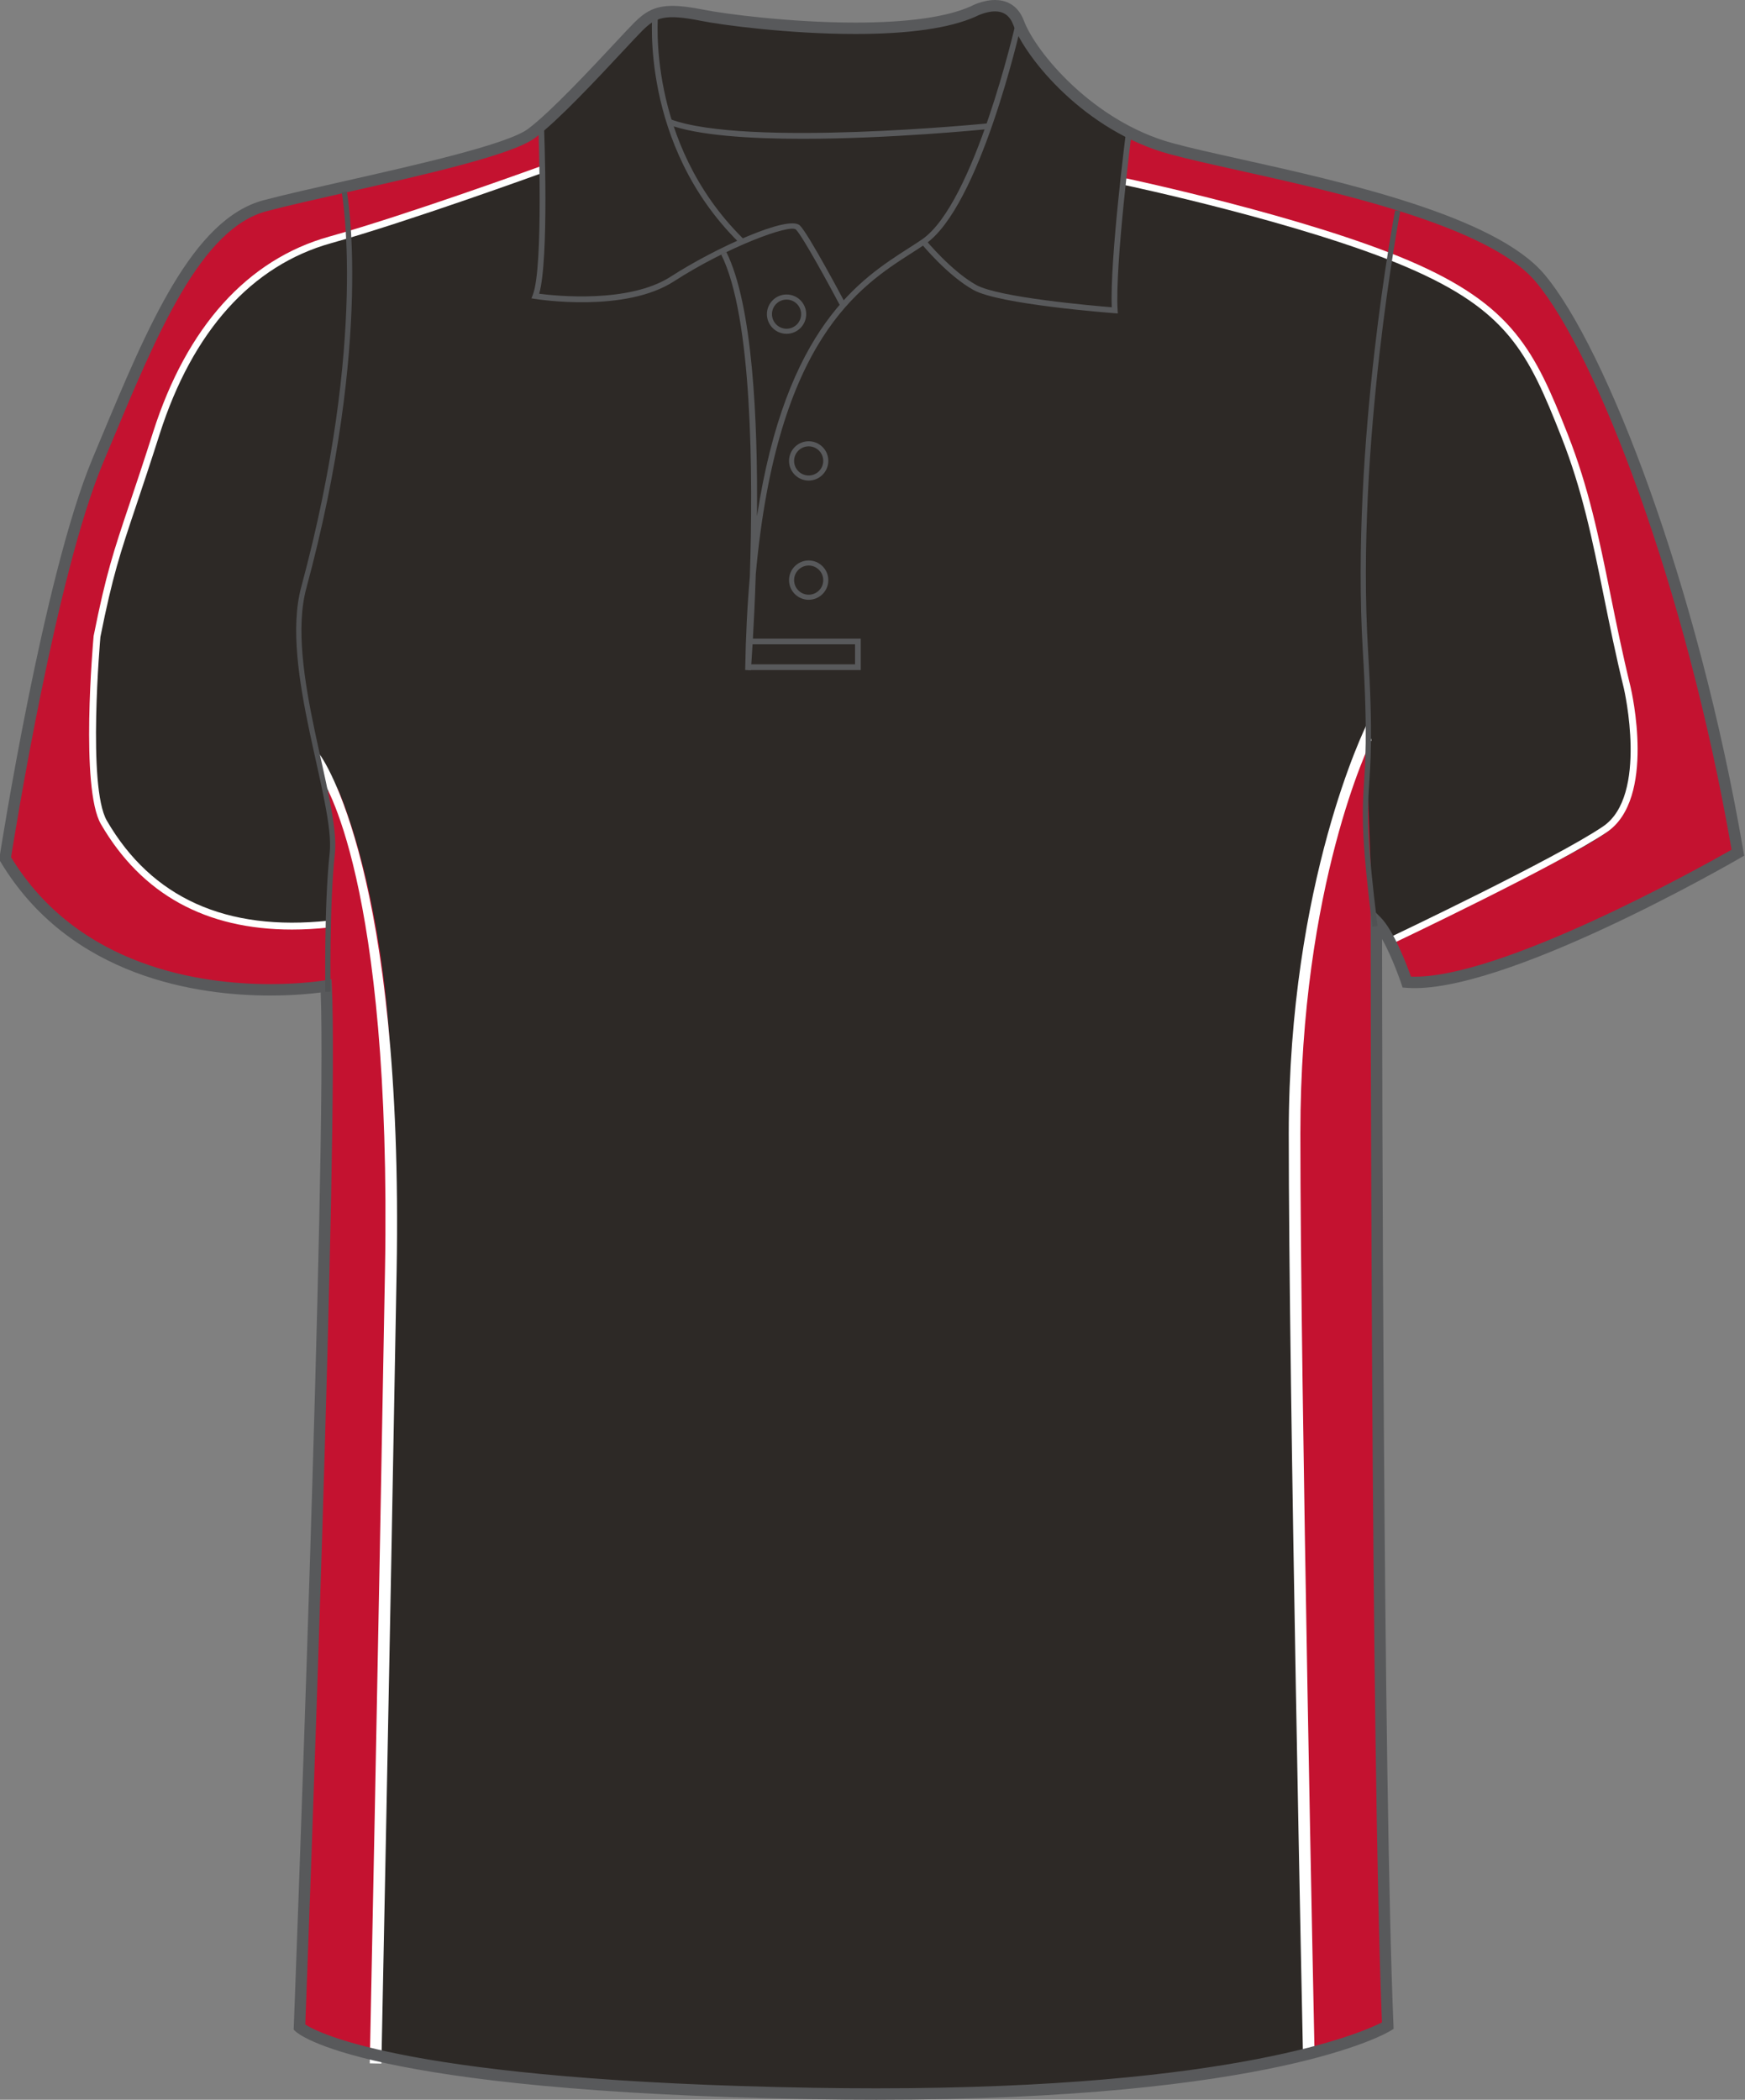 <svg xmlns="http://www.w3.org/2000/svg" xmlns:xlink="http://www.w3.org/1999/xlink" version="1.1" id="Layer_1" x="0px" y="0px" width="664.975px" height="800.002px" viewbox="-0.315 0 664.975 800.002" enable-background="new -0.315 0 664.975 800.002" xml:space="preserve" class="svg0" ><rect width="100%" height="100%" fill="#808080" stroke="none"/>   <g id="front"> 	<path id="primary" d="M124.274,376.729c0,0-90.337,9.721-122.319-48.589c0,0,16.462-106.569,35.312-151.524   c18.854-44.954,36.251-89.912,63.808-97.16c27.553-7.25,89.909-18.85,101.506-27.549c11.602-8.702,34.801-34.804,40.603-40.603   c5.803-5.802,10.154-7.255,24.652-4.353c14.502,2.9,76.855,10.154,102.962-1.449c0,0,13.052-7.25,17.399,4.35   c4.352,11.601,26.104,39.153,58.001,47.853c31.904,8.702,117.454,21.751,140.661,49.303   c23.207,27.552,58.014,117.461,75.408,218.968c0,0-89.912,52.203-126.158,49.302c0,0-5.805-17.399-11.604-23.201   c0,0,0,316.421,4.35,420.827c0,0-46.398,28.711-218.959,25.813c-172.563-2.9-195.766-25.23-195.766-25.23   S127.174,433.288,124.274,376.729z" class="primary" fill="#2D2926"></path> 	<g id="secondary" class="secondary"> 		<path fill="#C41230" d="M124.832,301.65l1.985,12.24l-12.692,460.229l29,9.443c0,0,8.702-309.917,5.804-377.708    c-2.898-67.791-20.299-105.45-20.299-105.45L124.832,301.65z" class="secondary"></path> 		<path fill="#C41230" d="M520.514,281.024c0,0-27.187,54.042-27.187,150.875c0,96.828,5.436,351.955,5.436,351.955l30.087-10.578    l-5.799-423.595L520.514,281.024" class="secondary"></path> 		<path fill="#C41230" d="M599.852,174.314c-9.025-20.157-10.443-45.691-48.303-66.579    c-37.857-20.887-122.712-38.511-122.712-38.511l1.523-18.276c0,0,29.808,7.833,50.04,13.055    c20.235,5.222,70.495,19.582,88.772,28.72c18.273,9.139,31.98,31.331,49.605,75.064c17.623,43.732,44.387,156.001,44.387,156.001    L642.93,336.19c0,0-76.369,40.469-106.395,38.511c0,0-9.791-13.708-1.959-18.276c7.834-4.569,75.717-33.942,80.938-42.427    c5.223-8.486,11.096-25.457,6.527-45.691C617.475,248.072,599.852,174.314,599.852,174.314" class="secondary"></path> 		<path fill="#C41230" d="M125.321,352.072l-1.307,23.608c0,0-40.469,5.548-67.067-5.713    c-26.602-11.261-40.635-20.234-54.993-44.385c0,0,14.198-75.228,19.255-95.463c5.057-20.234,16.482-60.542,29.373-86.486    c12.89-25.944,23.663-49.119,37.696-58.419c14.032-9.3,37.206-11.914,37.206-11.914s75.881-18.929,79.633-23.172l1.958,8.977    c0,0,1.47,6.039-5.062,7.506c-6.528,1.467-39.814,13.545-46.834,15.83c-7.018,2.284-35.736,9.955-47.161,16.482    c-11.423,6.527-25.781,19.094-33.614,33.615c-7.833,14.522-11.913,22.357-17.624,42.592c-5.71,20.235-15.015,44.059-16.646,49.771    c-1.632,5.712-3.102,30.896-4.896,35.79c-1.793,4.896-1.145,42.373,3.917,51.022c5.06,8.65,17.081,26.707,34.378,33.399    C90.831,351.806,101.987,354.085,125.321,352.072z" class="secondary"></path> 	</g> 	<g id="tertiary" class="tertiary"> 		<path fill="#FFFFFF" d="M145.341,786.221l-4.433-0.092c0.033-1.492,3.104-150.852,5.801-301.98    c2.666-149.642-23.938-187.196-24.214-187.558l-0.652-9.138c1.167,1.507,32.006,44.954,29.303,196.776    C148.446,635.363,145.373,784.725,145.341,786.221z" class="tertiary"></path> 		<path fill="#FFFFFF" d="M496.55,783.898c-0.053-2.549-5.438-256.256-5.438-352c0-96.242,29.48-155.418,29.759-155.975l1.736,6.091    c-0.27,0.548-27.07,54.78-27.07,149.883c0,95.696,5.382,349.356,5.435,351.909L496.55,783.898z" class="tertiary"></path> 		<path fill="#FFFFFF" d="M530.571,359.563l-1.115-2.358c0.629-0.3,63.432-30.125,81.418-42.328    c17.33-11.762,8.041-52.171,7.945-52.578c-3.104-12.69-5.426-24.165-7.672-35.261c-4.396-21.68-8.189-40.404-16.207-60.729    c-12.596-31.942-20.363-48.03-58.914-64.553c-39.024-16.725-106.775-31.111-107.455-31.251l0.54-2.558    c0.686,0.144,68.682,14.583,107.946,31.41c39.428,16.894,47.797,34.25,60.316,65.993c8.1,20.541,11.914,39.368,16.336,61.169    c2.238,11.07,4.563,22.519,7.648,35.168c0.41,1.741,9.783,42.589-9.02,55.349C594.186,329.351,531.203,359.26,530.571,359.563z" class="tertiary"></path> 		<path fill="#FFFFFF" d="M111.242,354.155C78.399,354.158,53.964,340.689,38.463,314c-7.95-13.692-2.995-69.341-2.78-71.703    c4.731-23.685,7.561-32.108,13.759-50.574c2.345-6.983,5.264-15.675,8.927-27.161c12.763-39.986,35.94-65.714,67.036-74.403    C154.609,82,205.303,63.611,205.81,63.428l0.895,2.452c-0.509,0.186-51.299,18.606-80.601,26.794    c-30.203,8.441-52.769,33.573-65.251,72.679c-3.671,11.504-6.592,20.207-8.938,27.198c-6.162,18.355-8.974,26.733-13.652,50.117    c-0.029,0.434-5.075,57.04,2.46,70.017c17.088,29.433,45.5,42.246,84.457,38.085l0.277,2.596    C120.559,353.895,115.817,354.155,111.242,354.155z" class="tertiary"></path> 	</g> 	<path fill="#58595B" d="M305.789,52.886c-20.313,0-39.931-1.293-51.022-5.4l0.754-2.039c28.8,10.663,119.861,1.663,120.781,1.569   l0.22,2.165C374.181,49.413,339.072,52.886,305.789,52.886z" stroke-width="2px"></path> 	<path fill="#58595B" d="M333.924,800.002c-7.833,0-15.932-0.068-24.073-0.205c-171.449-2.883-196.264-24.9-197.236-25.838   l-0.703-0.678l0.037-0.975c0.127-3.354,12.673-331.775,10.261-394.164c-3.438,0.45-10.29,1.157-19.28,1.157   c-26.988,0-76.236-6.643-102.84-51.132l-0.403-0.674l0.12-0.775c0.166-1.071,16.723-107.351,35.456-152.033l2.987-7.138   c18.07-43.274,35.138-84.145,62.271-91.282c8.051-2.12,19.123-4.622,30.847-7.272c27.646-6.25,62.059-14.026,69.91-19.916   c8.549-6.413,23.958-22.925,33.162-32.788c3.201-3.428,5.729-6.139,7.203-7.614c4.082-4.081,7.784-6.442,14.648-6.442   c3.078,0,6.882,0.476,11.971,1.494c7.626,1.525,32.733,4.873,57.657,4.873c19.973,0,34.772-2.077,43.994-6.175   C369.922,2.411,374.313,0,379.147,0c3.688,0,8.605,1.387,11.081,7.998c4.393,11.703,26.145,38.227,56.537,46.52   c6.681,1.822,15.717,3.832,26.173,6.159c38.546,8.577,96.794,21.54,115.582,43.84c23.559,27.976,58.387,117.917,75.885,220   l0.256,1.489l-1.309,0.76c-3.598,2.091-91.059,52.502-127.426,49.591l-1.436-0.113l-0.453-1.366   c-0.047-0.13-3.389-10.065-7.369-17.106c0.039,46.578,0.402,319.252,4.346,413.956l0.055,1.271l-1.08,0.668   C528.256,774.736,485.658,800.002,333.924,800.002z M116.339,771.328c5.063,3.281,40.023,21.535,193.589,24.115   c8.117,0.137,16.19,0.203,23.996,0.203c137.213,0,185.17-21.266,192.696-25.102c-4.248-104.625-4.299-416.409-4.299-419.561v-5.25   l3.715,3.71c5.16,5.162,10.104,18.302,11.646,22.651c33.656,1.22,111.145-42.069,122.178-48.349   c-17.455-100.732-51.596-189.038-74.672-216.434c-17.832-21.174-75.221-33.944-113.189-42.396   c-10.518-2.339-19.597-4.36-26.374-6.208c-32.292-8.809-54.666-36.383-59.469-49.188c-1.306-3.483-3.599-5.174-7.01-5.174   c-3.661,0-7.265,1.945-7.303,1.963c-9.948,4.434-25.345,6.637-45.929,6.637c-25.248,0-50.751-3.404-58.511-4.956   c-14.134-2.825-17.501-1.428-22.688,3.757c-1.42,1.421-3.927,4.107-7.099,7.506c-9.907,10.613-24.877,26.654-33.734,33.3   c-8.598,6.448-42.049,14.009-71.562,20.678c-11.686,2.642-22.723,5.135-30.697,7.235c-25.054,6.592-41.72,46.5-59.364,88.752   l-2.989,7.146C21.583,218.551,5.766,316.836,4.223,326.601c25.596,42.046,72.774,48.342,98.702,48.342   c12.466,0,20.889-1.438,20.974-1.451l2.417-0.421l0.126,2.452C129.237,429.898,117.169,749.496,116.339,771.328z" stroke-width="2px"></path> 	<path fill="#58595B" d="M320.177,116.513c-3.813-7.201-14.276-26.456-16.859-29.038c-2.265-2.256-26.555,6.816-46.494,19.72   c-18.625,12.052-51.575,6.911-52.97,6.687l-1.343-0.217l0.504-1.261c4.214-10.538,2.12-64.266,2.102-64.809l2.172-0.085   c0.086,2.15,1.996,51.126-1.815,64.403c6.28,0.82,34.245,3.757,50.167-6.543c16.396-10.607,44.918-23.73,49.212-19.43   c3.342,3.34,16.681,28.488,17.246,29.559L320.177,116.513z" stroke-width="2px"></path> 	<path fill="#58595B" d="M281.571,92.373c-37.72-37.324-32.997-86.852-32.945-87.348l2.162,0.227   c-0.05,0.486-4.646,49.007,32.31,85.575L281.571,92.373z" stroke-width="2px"></path> 	<path fill="#58595B" d="M286.139,255.364l-2.172-0.102c0.214-12.893,0.822-24.681,1.772-35.492   c1.255-38.903,0.996-98.998-10.903-122.789l1.944-0.974c10.019,20.04,12.018,63.979,11.693,100.677   c11.022-72.157,39.403-90.348,57.734-102.092c1.82-1.167,3.535-2.266,5.11-3.344c20.074-13.737,35.652-82.037,35.813-82.727   l2.122,0.478c-0.639,2.846-15.926,69.828-36.702,84.042c-1.594,1.089-3.327,2.201-5.168,3.378   c-19.717,12.634-51.252,32.833-59.372,122.311C287.359,238.906,286.267,253.667,286.139,255.364z" stroke-width="2px"></path> 	<path fill="#58595B" d="M425.969,119.425l-1.247-0.094c-1.784-0.133-43.854-3.344-53.737-8.833   c-9.854-5.478-19.481-17.169-19.888-17.666l1.684-1.375c0.098,0.117,9.774,11.866,19.267,17.138   c8.56,4.757,44.48,7.888,51.614,8.47c-0.732-18.311,5.25-65.432,5.51-67.474l2.157,0.274c-0.066,0.51-6.502,51.213-5.434,68.312   L425.969,119.425z" stroke-width="2px"></path> 	<path fill="none" stroke="#515254" stroke-width="2px" stroke-miterlimit="10" d="M275.808,96.493"></path> 	<polygon fill="#58595B" points="328.012,255.28 285.027,255.28 285.027,253.105 325.838,253.105 325.838,245.493 285.596,245.493    285.596,243.318 328.012,243.318  "></polygon> 	<path fill="#58595B" d="M308.166,228.513c-4.128,0-7.488-3.359-7.488-7.487c0-4.13,3.36-7.491,7.488-7.491   c4.127,0,7.487,3.361,7.487,7.491C315.651,225.156,312.293,228.513,308.166,228.513z M308.166,215.47   c-3.063,0-5.554,2.492-5.554,5.556s2.489,5.553,5.554,5.553c3.062,0,5.553-2.491,5.553-5.553   C313.719,217.962,311.227,215.47,308.166,215.47z" stroke-width="2px"></path> 	<path fill="#58595B" d="M308.166,183.102c-4.128,0-7.488-3.36-7.488-7.491c0-4.128,3.36-7.488,7.488-7.488   c4.127,0,7.487,3.36,7.487,7.488C315.651,179.742,312.293,183.102,308.166,183.102z M308.166,170.058   c-3.063,0-5.554,2.491-5.554,5.553c0,3.065,2.489,5.556,5.554,5.556c3.062,0,5.553-2.494,5.553-5.556   S311.227,170.058,308.166,170.058z" stroke-width="2px"></path> 	<path fill="#58595B" d="M299.738,127.182c-4.13,0-7.488-3.36-7.488-7.491c0-4.128,3.36-7.489,7.488-7.489   c4.127,0,7.485,3.361,7.485,7.489C307.221,123.822,303.865,127.182,299.738,127.182z M299.738,114.138   c-3.063,0-5.559,2.491-5.559,5.554c0,3.064,2.493,5.556,5.559,5.556c3.063,0,5.554-2.494,5.554-5.556   C305.291,116.629,302.8,114.138,299.738,114.138z" stroke-width="2px"></path> 	<path fill="none" stroke="#515254" stroke-width="2px" stroke-miterlimit="10" d="M131.195,73.141   c0,0,10.294,55.461-15.446,150.805c-8.18,30.306,13.052,81.571,10.877,101.147c-2.175,19.576-1.652,52.806-1.652,52.806"></path> 	<path fill="none" stroke="#515254" stroke-width="2px" stroke-miterlimit="10" d="M523.953,352.931   c-7.979-64.171,0.313-39.342-3.623-105.056c-4.719-78.671,12.291-167.554,12.291-167.554"></path> 	 </g> </svg>